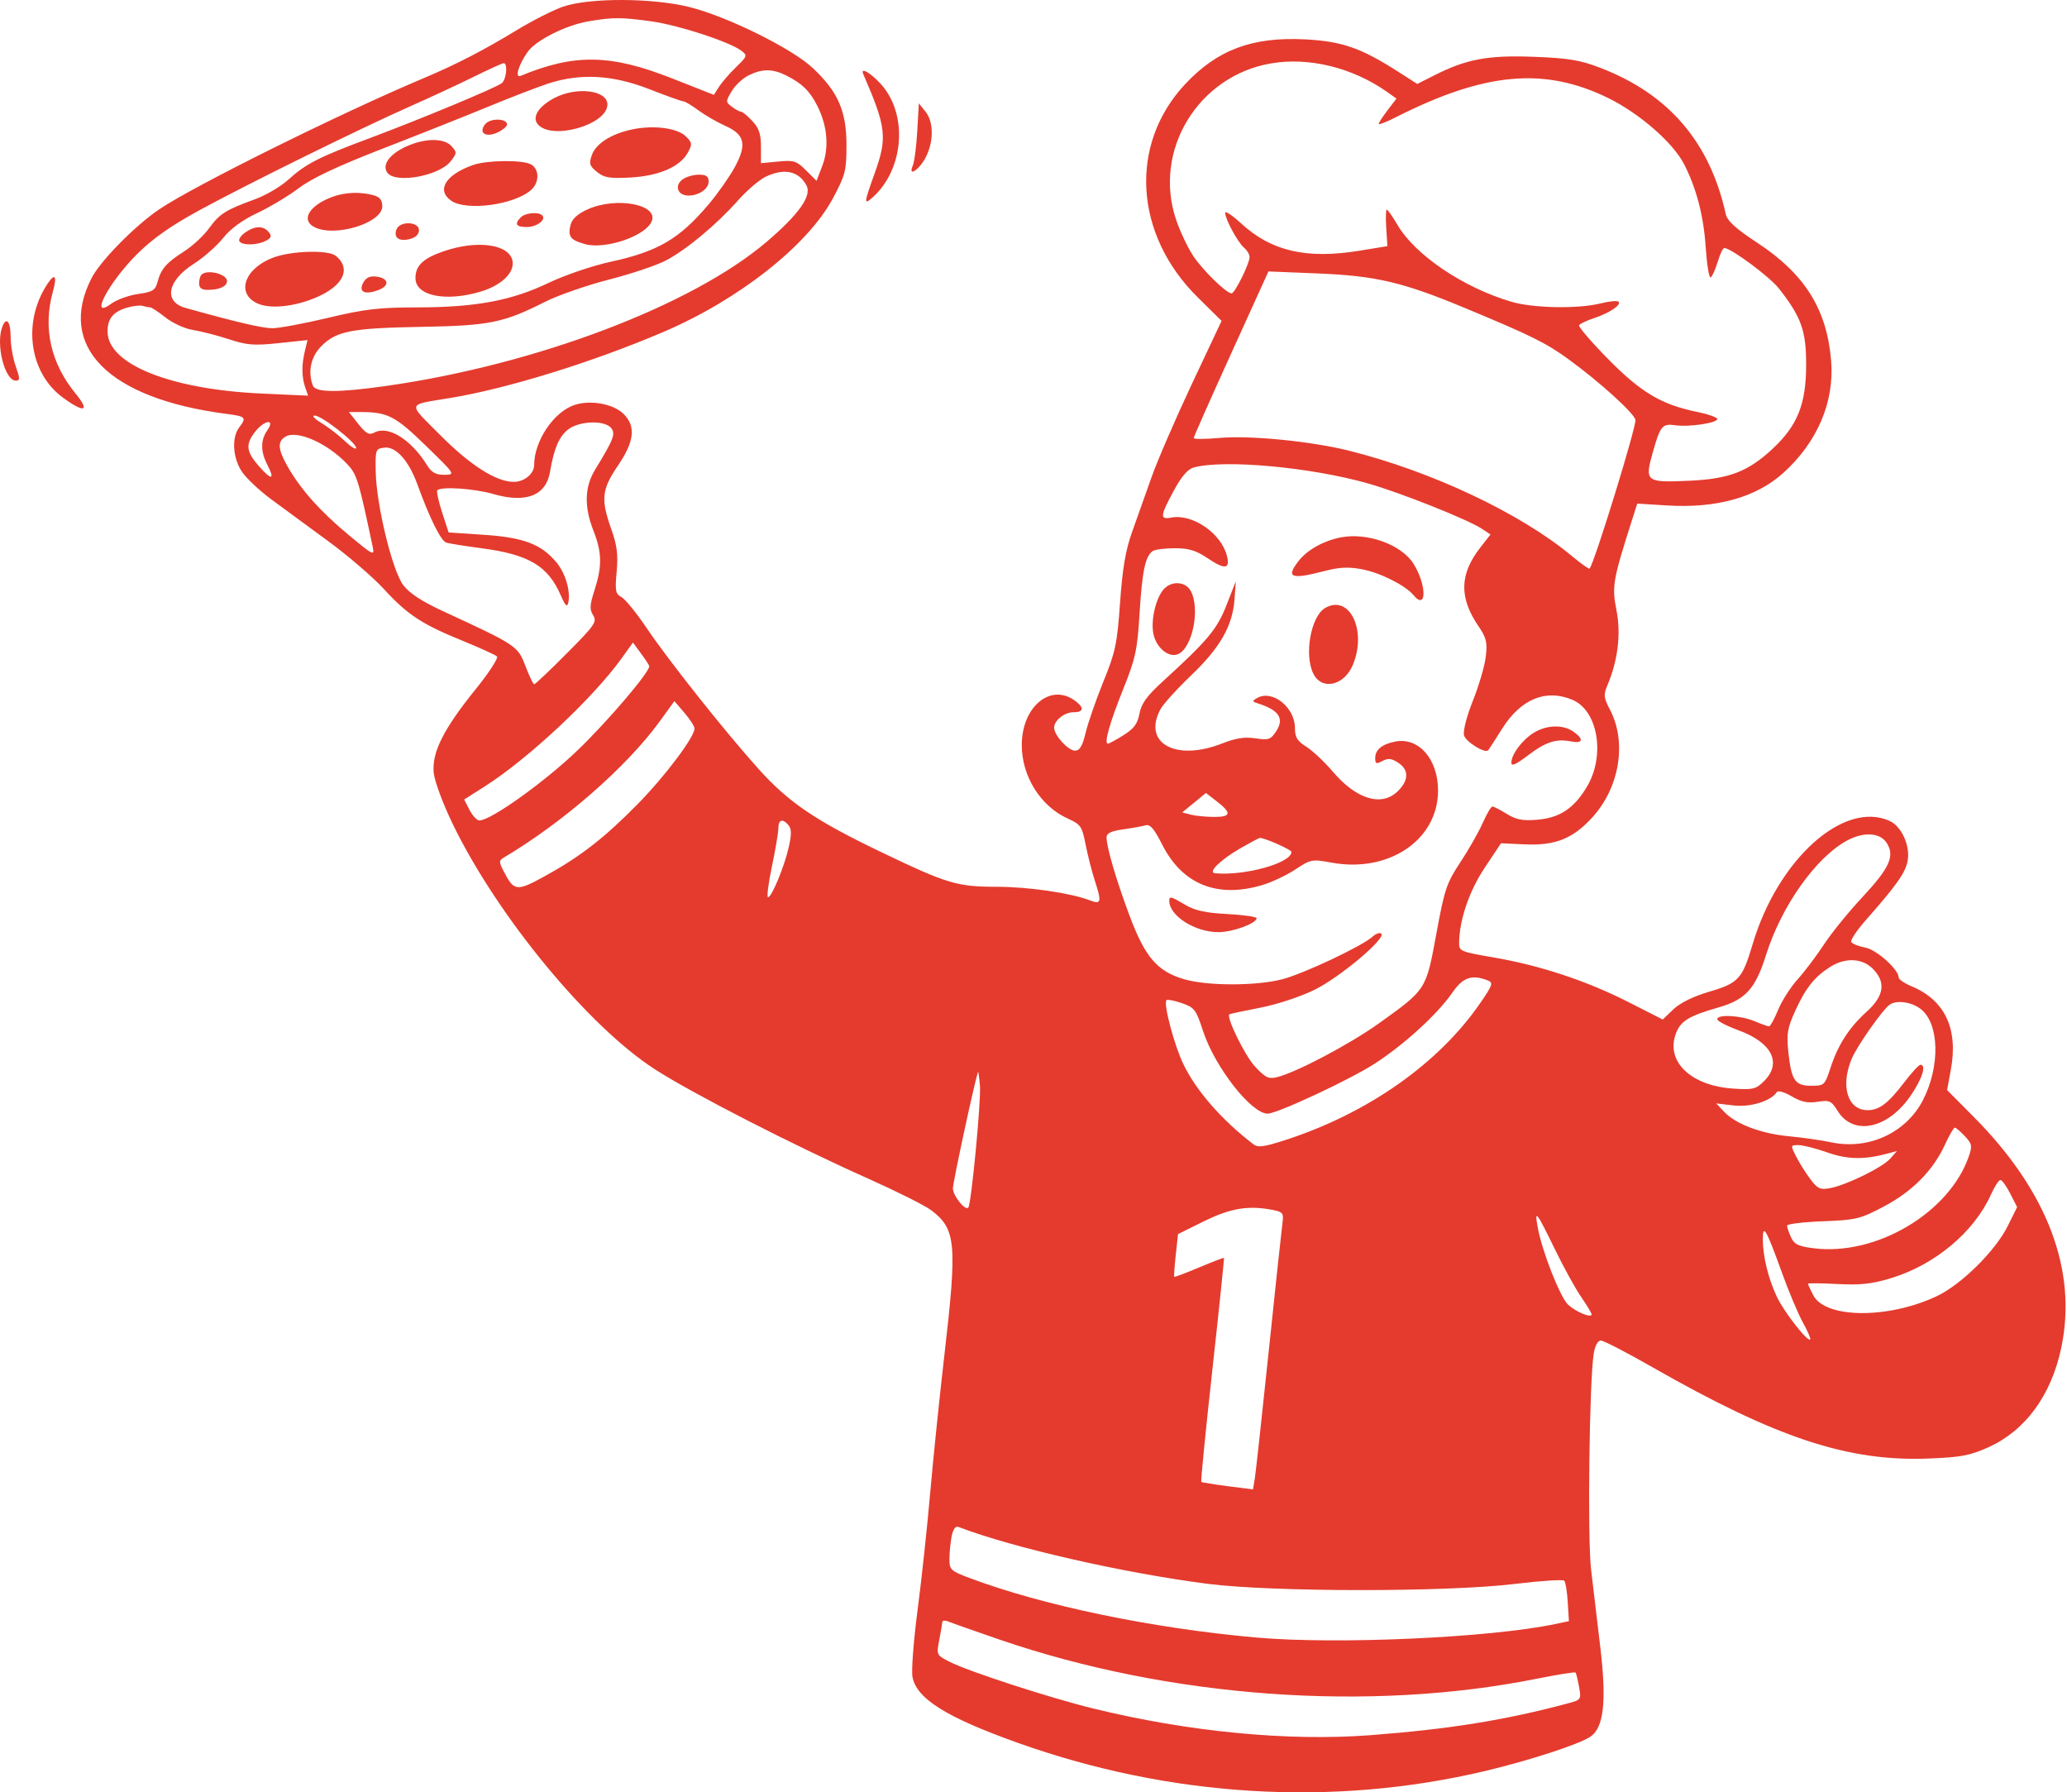 <svg width="1421" height="1232" viewBox="0 0 1421 1232" fill="none" xmlns="http://www.w3.org/2000/svg">
<path fill-rule="evenodd" clip-rule="evenodd" d="M387.144 4.541C380.311 6.921 365.724 14.318 354.77 20.997C332.402 34.612 313.234 44.491 291.019 53.832C233.948 77.838 132.346 128.229 109.211 144.045C92.448 155.485 68.877 179.491 62.889 191.263C38.96 238.149 74.533 273.927 155.456 284.445C169.072 286.211 169.686 286.851 164.388 293.863C159.116 300.824 160.037 314.875 166.333 324.242C169.353 328.746 178.413 337.268 186.474 343.205C194.51 349.143 212.169 362.093 225.656 371.997C239.169 381.876 256.29 396.591 263.712 404.678C280.117 422.542 289.944 429.017 318.019 440.431C329.894 445.294 340.515 450.105 341.641 451.18C342.767 452.229 336.241 462.313 327.105 473.599C304.763 501.213 296.624 517.515 298.211 531.514C298.876 537.401 304.89 553.447 311.647 567.216C342.435 630.275 404.342 705.287 449.974 734.82C475.31 751.225 545.305 787.131 596.337 809.883C616.12 818.712 635.826 828.565 640.125 831.816C657.272 844.765 658.142 854.465 649.211 931.652C645.96 959.675 641.584 1002.03 639.511 1025.81C637.438 1049.56 633.523 1086.03 630.784 1106.88C628.046 1127.71 626.485 1148.32 627.304 1152.64C630.093 1167.59 650.541 1180.38 699.5 1197.86C804.377 1235.33 916.216 1242.09 1020.99 1217.29C1051.01 1210.17 1085.18 1199.09 1093.19 1193.82C1102.58 1187.68 1104.6 1169.74 1100.17 1132.3C1098.08 1114.64 1095.21 1090.45 1093.8 1078.58C1091.29 1057.18 1092.62 949.131 1095.64 930.423C1096.54 924.946 1098.43 921.415 1100.51 921.415C1102.38 921.415 1118.19 929.579 1135.62 939.534C1221.18 988.39 1270.34 1004.67 1325.72 1002.52C1348.16 1001.65 1354.33 1000.47 1367.1 994.711C1392.39 983.297 1410.12 959.087 1417.03 926.533C1428.29 873.378 1407.64 818.789 1356.92 767.732L1338.57 749.255L1341.15 735.255C1346.32 707.181 1337.11 687.526 1314.28 677.98C1309.34 675.932 1305.32 673.22 1305.32 671.94C1305.32 666.412 1290.12 652.771 1282.32 651.312C1277.79 650.468 1273.46 648.753 1272.69 647.525C1271.93 646.296 1276.53 639.386 1282.93 632.169C1304.02 608.24 1309.9 599.897 1311.44 591.708C1313.36 581.445 1307.32 568.009 1299.08 564.273C1267.52 549.89 1222.12 590.761 1204.85 649.111C1197.81 672.836 1195.2 675.728 1175.08 681.639C1164.1 684.864 1155.07 689.317 1150.41 693.745L1143.07 700.757L1119.37 688.703C1090.86 674.192 1058.54 663.494 1026.65 658.069C1004 654.204 1003 653.769 1003.1 647.96C1003.31 632.144 1010.06 612.386 1020.74 596.366L1031.89 579.602L1048.12 580.37C1069.31 581.343 1081.57 576.403 1095.03 561.432C1113.48 540.907 1118.45 510.145 1106.88 487.956C1102.43 479.434 1102.25 477.642 1105.17 470.707C1112.33 453.688 1114.48 435.466 1111.23 419.189C1108.03 403.066 1108.82 398.562 1122.03 357.256L1125.56 346.149L1145.75 347.403C1180.02 349.552 1207.3 341.926 1226.04 325.009C1249.4 303.896 1261.18 276.256 1258.85 247.976C1255.93 212.607 1240.83 188.448 1208.25 166.976C1193 156.944 1187.44 151.877 1186.37 146.989C1175.47 97.646 1147.16 64.683 1100.17 46.615C1086.28 41.266 1078.37 39.961 1054.36 39.04C1022.81 37.837 1008.09 40.601 985.776 51.913L974.337 57.697L960.773 49.021C935.59 32.923 922.41 28.368 897.278 27.062C860.937 25.194 836.88 34.177 814.742 57.85C775.97 99.31 779.63 161.218 823.444 204.418L839.797 220.567L819.4 263.869C808.191 287.696 795.65 316.641 791.581 328.183C787.128 340.749 782.675 353.314 778.196 365.88C773.794 378.165 771.645 390.91 770.007 414.199C768.011 442.555 766.833 448.16 758.567 468.429C753.525 480.841 748.049 496.632 746.385 503.491C744.133 512.857 742.316 515.954 739.014 515.954C734.331 515.954 724.683 505.359 724.683 500.189C724.683 495.199 731.772 489.543 738.067 489.543C745.31 489.543 745.515 486.19 738.554 481.302C721.765 469.53 702.366 486.19 702.443 512.294C702.494 533.664 715.393 554.215 734.075 562.635C742.956 566.653 743.877 567.958 746.308 580.447C747.767 587.869 750.531 598.694 752.425 604.555C757.518 620.192 757.134 621.881 749.277 618.861C735.994 613.743 706.922 609.52 684.963 609.52C657.989 609.52 651.002 607.421 605.166 585.386C560.456 563.914 542.132 551.476 521.581 528.648C498.548 503.03 459.469 453.841 444.395 431.448C437.536 421.262 429.807 411.793 427.248 410.411C423.127 408.21 422.718 406.137 423.946 392.957C424.996 381.287 424.202 374.838 420.235 363.679C412.942 343.078 413.633 336.526 424.765 320.121C436.128 303.409 437.28 293.096 428.758 284.573C421.745 277.587 406.083 274.695 394.95 278.354C380.695 283.063 367.259 303.051 367.208 319.635C367.182 325.7 360.477 331.203 353.107 331.203C341.155 331.203 323.215 319.763 302.613 299.033C279.861 276.153 279.196 278.585 309.599 273.543C348.884 267.068 407.388 248.949 455.886 228.244C507.813 206.107 555.312 168.665 572.613 136.291C581.212 120.219 581.928 117.378 581.928 99.668C581.928 76.328 576.068 62.943 558.665 46.666C544.333 33.282 500.288 11.477 474.184 4.899C448.899 -1.499 405.136 -1.652 387.144 4.567M404.752 14.625C389.243 17.209 368.385 27.651 362.78 35.636C356.408 44.696 353.721 53.858 357.943 52.117C395.052 36.788 419.698 37.197 461.977 53.858L490.768 65.195L494.3 59.642C496.245 56.596 501.491 50.531 505.996 46.18C513.776 38.605 513.929 38.093 509.655 34.868C501.44 28.675 466.583 17.286 447.773 14.676C427.094 11.809 421.566 11.784 404.752 14.625ZM873.989 43.544C823.725 52.015 792.4 103.456 808.549 151.058C811.441 159.529 816.892 170.969 820.68 176.471C827.59 186.503 843.201 201.654 846.656 201.654C848.908 201.654 859.043 181.206 859.043 176.676C859.043 174.884 857.354 172.018 855.281 170.303C851.032 166.797 842.254 150.546 842.254 146.246C842.254 144.711 847.193 148.012 853.233 153.566C873.989 172.683 898.225 178.262 934.617 172.325L953.811 169.177L952.992 156.611C952.557 149.701 952.711 144.071 953.376 144.071C954.016 144.071 957.343 148.806 960.747 154.615C972.878 175.294 1005.84 197.585 1038.85 207.361C1053.95 211.865 1084.9 212.428 1100.4 208.538C1106.32 207.054 1111.84 206.516 1112.69 207.361C1114.86 209.536 1106.55 215.141 1095.85 218.673C1090.83 220.336 1086.23 222.512 1085.59 223.535C1084.97 224.559 1093.93 235.001 1105.5 246.748C1128.27 269.858 1142.15 278.073 1166.77 283.14C1174.34 284.676 1180.56 286.902 1180.56 288.028C1180.56 290.767 1160.98 293.659 1151.72 292.302C1142.71 290.971 1141.33 292.712 1136.05 311.624C1130.63 331.075 1131.6 331.791 1161.37 330.435C1188.78 329.181 1201.85 324.139 1218.69 308.4C1235.79 292.405 1241.65 277.715 1241.67 250.817C1241.7 227.297 1238.32 217.828 1222.92 198.276C1216.49 190.086 1189.95 170.457 1185.37 170.457C1184.45 170.457 1182.43 174.731 1180.87 179.952C1179.31 185.172 1177.13 189.984 1176.06 190.675C1174.96 191.34 1173.42 181.948 1172.6 169.766C1171.17 148.191 1166.2 129.202 1157.65 112.669C1150.08 97.979 1127.05 77.94 1105.7 67.447C1061.79 45.873 1020.79 49.584 959.519 80.627C953.069 83.903 947.823 85.925 947.823 85.157C947.823 84.389 950.561 80.167 953.914 75.765L960.03 67.754L953.325 63.02C929.831 46.487 899.991 39.142 873.989 43.544ZM325.211 53.013C314.641 58.234 295.217 67.243 282.011 73.078C247.973 88.126 169.404 126.873 136.902 144.608C117.426 155.229 104.963 164.007 94.444 174.449C74.559 194.258 60.918 220.26 76.453 208.769C80.189 206.005 88.481 203.01 94.879 202.089C105.014 200.656 106.754 199.555 108.341 193.695C110.721 184.737 114.432 180.54 126.742 172.683C132.398 169.075 140.05 161.986 143.735 156.893C151.003 146.886 155.047 144.327 175.444 136.905C182.789 134.218 193.052 128.204 198.221 123.495C210.326 112.541 219.028 108.088 253.68 95.138C289.817 81.626 341.104 60.282 344.994 57.134C348.218 54.523 349.191 43.186 346.197 43.416C345.198 43.493 335.755 47.818 325.211 53.013ZM514.62 51.81C510.602 53.807 505.356 58.695 503.001 62.713C498.83 69.751 498.855 70.135 503.129 73.359C505.56 75.227 508.427 76.763 509.476 76.789C510.525 76.84 514.032 79.732 517.256 83.238C521.786 88.1 523.142 92.195 523.142 100.871V112.157L535.043 111.031C545.792 109.982 547.609 110.571 554.135 117.097L561.352 124.314L565.37 113.795C570.104 101.408 568.799 86.309 561.838 72.668C556.592 62.406 551.576 57.517 540.673 51.964C531.178 47.178 524.115 47.127 514.62 51.81ZM593.419 50.812C609.414 87.691 610.182 94.524 601.122 119.605C593.829 139.823 593.752 141.256 600.176 135.446C620.47 117.071 624.13 82.035 608.007 60.717C601.558 52.194 590.885 44.952 593.419 50.812ZM376.78 57.466C369.537 59.846 351.187 66.91 336.011 73.18C320.835 79.45 288.179 92.425 263.431 102.023C232.131 114.179 214.524 122.445 205.515 129.253C198.4 134.627 185.476 142.356 176.826 146.451C166.436 151.365 158.4 157.251 153.307 163.7C149.033 169.075 139.819 177.162 132.833 181.615C114.944 193.08 112.41 207.412 127.509 211.635C162.853 221.514 180.46 225.634 187.37 225.608C191.926 225.583 209.149 222.358 225.631 218.443C250.942 212.403 260.564 211.302 287.155 211.277C327.181 211.225 351.725 206.619 377.317 194.36C388.347 189.088 407.183 182.69 419.621 179.977C452.379 172.862 467.018 164.289 487.185 140.437C493.43 133.041 501.466 121.601 505.074 114.998C513.648 99.259 512.087 92.477 498.471 86.437C492.918 83.954 484.651 79.169 480.096 75.816C475.541 72.438 470.934 69.674 469.833 69.674C468.759 69.674 458.189 65.912 446.365 61.28C421.131 51.426 398.994 50.198 376.78 57.466ZM381.053 67.396C370.228 73.129 365.596 80.448 369.665 85.362C379.108 96.725 417.574 85.823 417.574 71.798C417.574 61.919 396.281 59.36 381.053 67.396ZM630.579 90.148C629.991 100.666 628.609 111.313 627.534 113.795C623.9 122.087 632.013 116.789 636.517 107.935C642.019 97.083 641.891 83.647 636.184 76.635L631.68 71.03L630.579 90.148ZM333.631 85.26C328.563 91.376 333.989 94.908 342.307 90.916C346.017 89.124 348.858 86.59 348.602 85.285C347.835 81.216 336.983 81.216 333.631 85.26ZM434.746 88.919C420.287 91.939 409.64 98.696 406.851 106.655C404.803 112.439 405.289 114.026 410.382 118.146C415.322 122.164 419.033 122.778 433.134 122.036C452.763 120.987 467.402 114.742 472.725 105.119C476.052 99.079 475.95 98.209 471.523 93.756C465.739 87.998 449.513 85.848 434.746 88.919ZM279.221 100.717C267.5 106.041 262.177 113.744 266.553 119.016C272.567 126.259 302.024 120.782 309.702 111.006C314.18 105.324 314.232 104.659 310.47 100.513C305.274 94.729 292.197 94.831 279.221 100.717ZM325.211 113.411C306.324 120.091 299.823 130.686 310.137 137.929C320.681 145.299 353.823 140.795 365.289 130.43C370.944 125.286 370.791 116.073 364.956 112.951C359.044 109.777 334.629 110.059 325.211 113.411ZM526.06 121.652C521.735 123.802 513.289 131.07 507.326 137.801C492.457 154.564 471.497 171.967 457.472 179.209C451.023 182.511 433.467 188.397 418.418 192.236C403.37 196.1 383.817 202.908 374.937 207.361C346.043 221.923 336.651 223.817 289.893 224.661C241.754 225.506 231.338 227.502 220.973 237.867C213.705 245.135 211.453 255.526 215.087 265.021C216.955 269.909 232.541 269.96 265.657 265.251C368.513 250.638 475.643 210.023 527.109 166.157C549.195 147.321 558.23 134.551 554.468 127.513C549.068 117.404 538.933 115.331 526.06 121.652ZM469.245 123.316C466.506 125.312 465.38 128.101 466.302 130.507C469.296 138.338 487.16 133.425 487.16 124.774C487.16 121.217 485.522 120.065 480.429 120.065C476.718 120.065 471.676 121.524 469.245 123.316ZM228.702 135.242C212.835 141.025 206.641 151.032 215.88 155.971C229.777 163.419 262.817 153.412 262.817 141.768C262.817 137.519 261.153 135.421 256.828 134.218C247.845 131.71 237.352 132.094 228.702 135.242ZM403.856 143.943C397.049 147.04 393.261 150.52 392.237 154.564C390.241 162.523 392.109 165.031 402.167 167.795C416.345 171.711 444.215 162.088 448.105 151.953C452.533 140.36 423.383 135.088 403.856 143.943ZM358.071 149.343C353.465 153.95 354.719 156.048 362.115 156.048C369.025 156.048 375.73 151.007 372.762 148.038C370.177 145.453 361.168 146.246 358.071 149.343ZM272.593 157.661C270.417 163.342 274.282 166.183 281.678 164.315C285.747 163.316 288.025 161.09 288.025 158.198C288.025 152.209 274.871 151.749 272.593 157.661ZM168.56 159.81C165.591 161.883 163.8 164.596 164.567 165.825C166.436 168.844 176.852 168.64 182.764 165.492C186.602 163.444 186.986 162.216 184.709 159.478C180.998 155.025 175.239 155.127 168.56 159.81ZM304.942 172.734C290.866 177.571 285.619 182.588 285.619 191.161C285.619 203.343 306.221 207.643 330.304 200.477C344.405 196.305 353.542 187.732 352.39 179.747C350.701 167.923 328.41 164.622 304.942 172.734ZM187.498 177.188C167.485 184.891 162.059 202.37 177.645 208.845C187.421 212.889 206.334 210.176 221.28 202.626C236.994 194.667 240.833 183.893 230.852 175.857C225.528 171.583 200.013 172.351 187.498 177.188ZM138.463 188.858C137.593 189.728 136.876 192.415 136.876 194.846C136.876 197.892 138.642 199.248 142.66 199.248C150.773 199.248 156.071 196.868 156.071 193.234C156.071 188.295 142.404 184.891 138.463 188.858ZM846.349 243.062C832.222 274.132 820.654 300.236 820.654 301.08C820.654 301.925 828.485 301.899 838.057 301.029C859.171 299.11 901.347 303.256 927.426 309.782C984.394 324.037 1045.41 352.854 1080.52 382.106C1086.87 387.378 1092.39 391.319 1092.78 390.859C1096.18 386.866 1125.41 291.918 1124.31 288.463C1122.67 283.319 1099.64 262.487 1078.45 247.029C1062.96 235.717 1052.39 230.497 1005.99 211.251C964.151 193.874 945.571 189.549 905.723 187.936L872.018 186.58L846.349 243.062ZM32.408 195.461C15.236 221.667 20.175 256.601 43.464 273.466C58.205 284.164 62.044 282.807 51.935 270.472C34.891 249.691 29.439 225.429 36.273 200.809C39.446 189.446 37.808 187.194 32.408 195.461ZM249.688 194.334C246.258 200.733 250.839 202.882 260.206 199.325C268.165 196.305 267.27 191.135 258.594 190.112C254.243 189.574 251.556 190.854 249.688 194.334ZM87.381 211.456C77.656 214.271 73.714 219.236 73.97 228.398C74.584 250.561 117.503 267.631 179.718 270.497L211.811 271.956L209.815 266.198C207.332 259.083 207.281 250.715 209.636 241.092L211.427 233.747L191.618 235.845C174.6 237.637 169.763 237.253 157.325 233.158C149.365 230.548 138.309 227.707 132.756 226.837C127.1 225.941 118.757 222.153 113.818 218.238C108.981 214.399 104.169 211.251 103.146 211.251C102.122 211.251 99.819 210.79 98.078 210.253C96.312 209.715 91.501 210.253 87.381 211.456ZM1.569 224.636C-3.037 236.639 3.233 261.617 10.859 261.617C13.828 261.617 13.802 260.286 10.808 251.713C8.863 246.287 7.302 237.099 7.302 231.341C7.302 220.874 4.333 217.419 1.569 224.636ZM246.386 291.458C251.761 298.163 253.782 299.238 257.417 297.293C266.86 292.251 282.625 302.053 293.63 319.814C296.752 324.83 299.567 326.391 305.479 326.34C313.182 326.263 313.157 326.212 292.734 306.352C271.799 285.981 266.476 283.217 248.024 283.217H239.835L246.386 291.458ZM220.845 290.664C225.452 293.428 232.745 299.033 237.045 303.128C241.319 307.197 244.825 309.347 244.825 307.888C244.825 304.177 221.075 285.623 216.315 285.623C214.165 285.623 216.187 287.875 220.845 290.664ZM175.418 296.73C168.636 305.38 169.174 310.37 177.978 320.403C186.705 330.358 189.213 329.974 183.838 319.558C179.053 310.294 179.027 302.539 183.787 295.757C189.443 287.644 181.868 288.566 175.418 296.73ZM390.497 295.245C384.304 300.133 380.823 308.297 378.136 324.267C375.398 340.672 361.552 346.097 339.107 339.546C326.081 335.784 303.355 334.248 300.642 336.987C299.951 337.652 301.435 344.46 303.892 352.112L308.422 365.983L332.735 367.595C359.863 369.412 371.994 373.993 382.384 386.354C388.731 393.878 392.416 406.393 390.651 414.327C389.908 417.654 388.603 416.323 385.507 409.208C376.728 388.965 363.574 381.133 331.199 376.859C319.99 375.375 309.062 373.635 306.912 372.995C303.15 371.895 295.652 356.846 286.925 332.917C281.013 316.615 272.183 306.762 264.301 307.683C258.21 308.4 258.031 308.886 258.287 324.011C258.696 346.942 269.701 392.343 277.276 402.247C281.473 407.75 290.149 413.431 304.327 419.983C355.205 443.477 355.947 443.963 361.194 457.731C363.83 464.641 366.568 470.323 367.234 470.323C367.925 470.349 378.034 460.803 389.652 449.081C409 429.657 410.561 427.404 407.772 422.926C405.238 418.882 405.417 415.862 408.744 405.523C414.016 389.195 413.837 379.649 407.977 364.78C401.476 348.273 401.86 334.709 409.128 322.808C421.95 301.848 423.383 298.112 420.082 294.119C415.526 288.642 398.047 289.308 390.497 295.245ZM196.251 300.133C190.569 303.537 191.004 308.886 197.889 320.94C206.846 336.577 220.359 351.702 239.835 367.825C257.007 382.08 257.57 382.336 256.137 375.478C246.463 329.667 245.337 325.982 238.581 318.867C224.965 304.561 204.236 295.399 196.251 300.133ZM820.654 321.324C816.559 322.45 812.234 327.466 806.937 337.268C797.493 354.748 797.263 357.281 805.145 355.771C819.784 352.956 839.593 366.546 843.483 382.08C845.786 391.191 842.126 391.703 830.405 383.821C822.215 378.318 817.302 376.808 807.704 376.834C800.974 376.834 794.192 377.678 792.63 378.677C787.435 381.978 785.234 392.164 783.443 421.211C781.882 446.778 780.653 452.536 772.361 473.189C762.892 496.734 758.823 511.143 761.638 511.143C762.483 511.143 767.345 508.507 772.413 505.308C779.578 500.804 782.061 497.425 783.366 490.439C784.671 483.503 788.459 478.308 799.668 468.096C830.405 440.047 836.726 432.472 843.227 415.811L849.574 399.586L848.703 411.819C847.398 430.143 838.825 445.166 818.837 464.258C809.112 473.548 799.592 484.066 797.698 487.623C785.337 510.964 808.37 523.555 840.335 510.964C849.574 507.33 855.716 506.383 863.086 507.483C872.172 508.839 873.579 508.353 877.341 502.646C883.048 493.919 879.337 488.135 865.057 483.58C860.655 482.172 860.604 481.84 864.366 479.715C874.808 473.855 890.24 486.241 890.24 500.471C890.24 506.767 891.827 509.351 898.046 513.241C902.32 515.929 910.586 523.709 916.395 530.516C932.723 549.634 950.049 554.727 961.131 543.645C968.604 536.172 968.629 529.109 961.182 524.221C956.652 521.252 954.247 520.996 950.382 523.069C946.185 525.321 945.417 525.014 945.417 521.124C945.417 515.314 949.921 511.578 959.109 509.735C975.258 506.511 988.617 521.738 988.617 543.389C988.617 577.299 954.758 600.204 915.32 592.911C901.987 590.454 901.142 590.607 890.573 597.594C884.584 601.561 874.296 606.423 867.719 608.368C836.701 617.582 812.772 607.857 798.926 580.447C793.475 569.621 790.66 566.371 787.563 567.267C785.311 567.932 778.35 569.186 772.08 570.057C763.762 571.234 760.691 572.744 760.717 575.61C760.768 582.443 767.448 605.118 776.635 629.661C787.205 657.839 795.548 667.564 813.872 673.015C829.816 677.749 863.547 677.775 881.615 673.066C896.408 669.201 936.332 650.365 943.549 643.839C945.929 641.69 948.667 640.768 949.64 641.766C952.865 645.119 921.002 671.838 903.625 680.385C894.104 685.069 877.7 690.469 866.234 692.67C855.025 694.845 845.556 696.867 845.172 697.148C842.792 698.914 855.665 725.3 862.6 732.875C869.664 740.579 872.018 741.782 877.623 740.451C890.701 737.38 927.81 717.827 948.002 703.367C980.684 679.976 980.325 680.513 987.44 641.843C993.07 611.209 994.478 606.986 1003.92 592.706C1009.6 584.132 1016.51 571.976 1019.3 565.731C1022.07 559.461 1025.06 554.343 1025.98 554.343C1026.88 554.343 1031.33 556.62 1035.86 559.41C1042.34 563.428 1046.79 564.273 1056.74 563.454C1072.41 562.148 1082.26 555.546 1091.17 540.395C1103.73 518.949 1098.46 488.289 1080.9 480.969C1062.73 473.368 1045.59 480.432 1032.71 500.803C1027.88 508.481 1023.55 515.161 1023.12 515.673C1021.02 518.181 1007.58 509.863 1006.46 505.359C1005.71 502.39 1008.35 492.179 1012.6 481.558C1016.69 471.321 1020.68 457.731 1021.43 451.359C1022.6 441.48 1021.86 438.435 1016.44 430.476C1002.97 410.744 1003.36 394.595 1017.72 376.271L1024.68 367.365L1018.66 363.398C1008.89 357 962.82 338.65 940.682 332.354C901.321 321.119 841.512 315.642 820.654 321.324ZM921.437 369.438C909.741 371.792 898.762 377.96 892.85 385.459C883.739 397.052 887.45 398.536 910.663 392.471C920.823 389.835 927.144 389.528 936.409 391.294C948.898 393.674 966.121 402.324 971.701 409.029C980.811 420.034 980.965 402.375 971.854 387.659C963.588 374.3 939.889 365.727 921.437 369.438ZM800.513 404.499C794.883 410.104 791.044 425.639 792.861 435.364C794.652 444.91 803.149 452.204 809.624 449.721C819.656 445.882 825.312 418.55 818.607 406.188C815.203 399.867 805.99 398.997 800.513 404.499ZM911.021 417.884C901.142 423.617 896.408 450.233 902.934 463.157C908.769 474.75 924.073 471.295 930.036 457.04C939.94 433.342 927.733 408.185 911.021 417.884ZM427.401 452.408C407.593 479.997 363.216 521.508 332.94 540.753L319.094 549.557L322.805 556.748C324.853 560.69 327.898 563.94 329.562 563.94C337.444 563.94 374.655 537.324 397.433 515.366C417.906 495.634 446.365 462.236 446.365 457.936C446.365 457.373 443.832 453.458 440.761 449.286L435.13 441.659L427.401 452.408ZM453.454 495.941C430.779 527.138 387.452 565.015 346.734 589.225C342.87 591.503 342.844 592.245 346.325 598.976C353.388 612.668 355.205 612.873 374.553 602.226C398.866 588.867 415.398 576.045 438.304 552.756C457.14 533.639 477.665 506.331 477.46 500.676C477.409 499.191 474.287 494.354 470.499 489.927L463.64 481.916L453.454 495.941ZM1054.49 503.619C1046.51 508.507 1039.01 518.488 1039.01 524.246C1039.01 526.857 1042.18 525.475 1049.99 519.537C1062.5 509.966 1069.72 507.585 1079.88 509.607C1088.27 511.296 1089.12 508.123 1081.65 502.876C1074.51 497.886 1063.4 498.193 1054.49 503.619ZM820.91 551.732L812.746 558.386L818.504 559.922C821.678 560.766 828.946 561.483 834.653 561.509C846.554 561.534 846.912 558.821 836.112 550.504L829.048 545.053L820.91 551.732ZM535.094 569.34C535.068 572.309 533.072 584.184 530.641 595.726C528.21 607.268 527.032 616.711 528.005 616.711C530.539 616.711 539.317 595.444 542.311 582.034C544.205 573.614 544.154 569.724 542.132 567.267C538.037 562.353 535.145 563.198 535.094 569.34ZM1269.83 577.734C1248.48 589.2 1224.66 622.802 1214.16 656.226C1206.84 679.566 1200.09 687.091 1181.56 692.414C1160.34 698.505 1154.89 701.985 1151.77 711.455C1145.55 730.291 1163.11 746.439 1191.74 748.256C1205.18 749.127 1207.23 748.615 1212.78 743.061C1225.24 730.598 1218.13 716.522 1195.07 708.128C1187.09 705.21 1180.56 701.806 1180.56 700.552C1180.56 697.046 1196.53 697.891 1206.13 701.883C1210.86 703.879 1215.42 705.491 1216.24 705.491C1217.05 705.466 1219.84 700.373 1222.4 694.128C1224.99 687.884 1231 678.44 1235.81 673.143C1240.6 667.845 1248.74 657.071 1253.91 649.188C1259.05 641.331 1270.95 626.693 1280.32 616.66C1299.13 596.545 1302.84 588.227 1296.98 579.27C1292.37 572.232 1281.24 571.592 1269.83 577.734ZM853.054 582.878C839.055 590.914 830.021 599.744 835.293 600.23C855.895 602.098 887.834 593.192 887.834 585.565C887.834 584.03 869.433 575.892 866.158 575.943C865.543 575.968 859.657 579.091 853.054 582.878ZM803.865 619.271C803.865 629.482 821.55 640.717 837.596 640.717C847.373 640.717 863.854 634.703 863.854 631.146C863.854 630.147 854.82 628.842 843.815 628.254C828.895 627.486 821.499 625.874 814.896 621.958C804.71 615.969 803.865 615.765 803.865 619.271ZM1258.54 664.39C1247.71 671.121 1241.5 678.824 1234.36 694.384C1228.83 706.515 1228.14 710.456 1229.39 722.69C1231.49 742.626 1233.92 746.286 1245.13 746.286C1254.14 746.286 1254.5 745.953 1258.39 734.027C1263.63 718.006 1271.16 706.336 1283.39 695.28C1295.34 684.48 1296.65 675.011 1287.43 665.798C1280.24 658.606 1268.75 658.043 1258.54 664.39ZM998.598 682.1C988.361 696.944 965.609 717.776 945.212 731.007C928.27 742.012 878.16 765.403 871.481 765.455C860.246 765.531 835.063 733.31 827.027 708.588C822.241 693.898 821.166 692.491 812.465 689.496C807.32 687.73 802.56 686.809 801.946 687.423C799.643 689.727 807.141 718.109 813.539 731.442C822.343 749.741 840.002 769.933 861.73 786.543C864.852 788.948 869.126 788.334 884.507 783.318C940.657 764.917 988.796 731.058 1017.26 689.957C1026.11 677.186 1026.72 675.446 1022.89 673.936C1011.96 669.611 1005.76 671.71 998.598 682.1ZM1299.16 690.52C1294.29 693.873 1276.69 718.928 1273 727.706C1265.09 746.67 1270.18 763.074 1283.98 763.074C1291.91 763.074 1298.11 758.365 1309.09 743.983C1314.15 737.329 1319.17 731.877 1320.19 731.877C1324.47 731.877 1321.65 741.039 1313.85 752.633C1298.16 775.922 1274.23 781.117 1263.33 763.586C1258.95 756.574 1257.72 756.011 1249.51 757.316C1242.75 758.365 1238.27 757.419 1231.72 753.554C1226.93 750.713 1222.35 749.383 1221.56 750.611C1217.57 756.804 1203.34 761.206 1191.77 759.824L1179.84 758.417L1185.24 764.149C1193.15 772.569 1210.66 779.198 1229.75 780.989C1238.99 781.859 1252.19 783.753 1259.13 785.212C1284.75 790.535 1310.52 778.583 1322.06 755.985C1333.94 732.696 1333.22 703.598 1320.53 693.617C1314.28 688.703 1303.99 687.219 1299.16 690.52ZM672.321 736.817C669.505 745.774 655.097 812.724 655.097 816.818C655.097 821.835 663.491 832.353 665.667 830.05C667.714 827.849 674.573 756.216 673.677 746.235C673.165 740.323 672.551 736.074 672.321 736.817ZM1337.16 786.645C1329 804.432 1314.82 818.84 1295.24 829.205C1278.83 837.881 1276.17 838.547 1253.14 839.442C1239.6 839.954 1228.55 841.31 1228.55 842.411C1228.55 843.511 1229.77 847.12 1231.26 850.396C1233.51 855.335 1236.27 856.666 1246.97 857.997C1289.92 863.371 1340.15 833.53 1353.54 794.732C1355.97 787.669 1355.66 786.133 1350.78 780.938C1347.76 777.713 1344.63 775.077 1343.87 775.077C1343.1 775.077 1340.08 780.273 1337.16 786.645ZM1234.76 794.86C1236.94 799.16 1241.32 806.146 1244.49 810.395C1249.51 817.1 1251.3 817.919 1258 816.691C1269.34 814.592 1294.09 802.461 1299.46 796.396L1304.12 791.124L1298.13 792.762C1281.65 797.24 1270.26 797.061 1256.21 792.122C1248.35 789.332 1239.4 787.08 1236.35 787.08C1230.9 787.08 1230.87 787.182 1234.76 794.86ZM1368.66 821.195C1357.07 846.915 1330.2 869.385 1300.03 878.547C1286.87 882.54 1279.07 883.384 1263.15 882.565C1252.04 881.977 1242.93 881.9 1242.93 882.386C1242.93 882.872 1244.57 886.404 1246.54 890.243C1254.85 906.341 1297.95 906.699 1331.45 890.934C1348.34 882.975 1371.86 859.711 1380.33 842.565L1386.71 829.691L1381.95 820.376C1379.34 815.257 1376.32 811.06 1375.22 811.06C1374.12 811.06 1371.17 815.616 1368.66 821.195ZM827.846 839.365L809.854 848.246L808.293 862.655C807.448 870.563 806.962 877.293 807.269 877.601C807.551 877.908 815.254 875.016 824.391 871.151C833.502 867.312 841.179 864.369 841.435 864.625C841.691 864.881 838.108 899.431 833.476 941.428C828.844 983.425 825.414 1018.13 825.849 1018.54C826.285 1018.95 834.474 1020.28 844.02 1021.51L861.397 1023.73L862.626 1016.36C863.291 1012.32 867.616 972.83 872.223 928.632C876.829 884.408 881.078 844.868 881.641 840.722C882.562 833.914 881.922 833.044 875.345 831.713C858.556 828.361 846.067 830.357 827.871 839.365M1057.1 843.46C1060.1 860.07 1072.59 891.804 1078.09 896.846C1083.51 901.811 1094.19 906.162 1094.19 903.423C1094.19 902.579 1090.94 897.204 1086.99 891.446C1083.03 885.688 1074.94 871.023 1069.03 858.841C1056.26 832.635 1054.8 830.741 1057.1 843.46ZM1211.89 851.854C1211.86 863.294 1215.62 878.752 1221.51 891.267C1226.4 901.657 1242.65 922.515 1244.46 920.698C1244.98 920.186 1242.75 915.017 1239.53 909.207C1236.3 903.398 1229.83 888.068 1225.17 875.169C1214.19 844.765 1211.89 840.747 1211.89 851.854ZM654.227 1055.95C653.408 1060.15 652.717 1067.14 652.717 1071.51C652.717 1078.96 653.536 1079.75 666.511 1084.62C717.133 1103.63 791.914 1119.17 863.598 1125.54C919.006 1130.48 1024.91 1125.67 1069.51 1116.2L1078.57 1114.28L1077.78 1101.23C1077.35 1094.06 1076.27 1087.41 1075.38 1086.49C1074.48 1085.54 1059.18 1086.56 1041.36 1088.71C994.913 1094.39 874.731 1094.34 830.251 1088.64C772.336 1081.21 696.173 1063.84 658.885 1049.53C656.888 1048.76 655.225 1051.04 654.227 1055.95ZM647.803 1114.92C647.752 1116.04 646.805 1121.6 645.704 1127.28C643.734 1137.49 643.785 1137.62 652.845 1142.23C665.82 1148.85 721.279 1166.9 751.324 1174.27C816.866 1190.37 885.556 1196.97 942.116 1192.67C996.474 1188.52 1034.79 1182.35 1078.06 1170.76C1086.94 1168.38 1087.12 1168.13 1085.56 1159.45C1084.67 1154.56 1083.59 1150.13 1083.13 1149.62C1082.69 1149.11 1070.69 1151.03 1056.46 1153.87C941.041 1176.98 803.763 1166.97 687.164 1126.97C670.196 1121.16 654.432 1115.58 652.103 1114.61C649.799 1113.64 647.854 1113.79 647.803 1114.92Z" fill="#E43B2E"/>
</svg>
